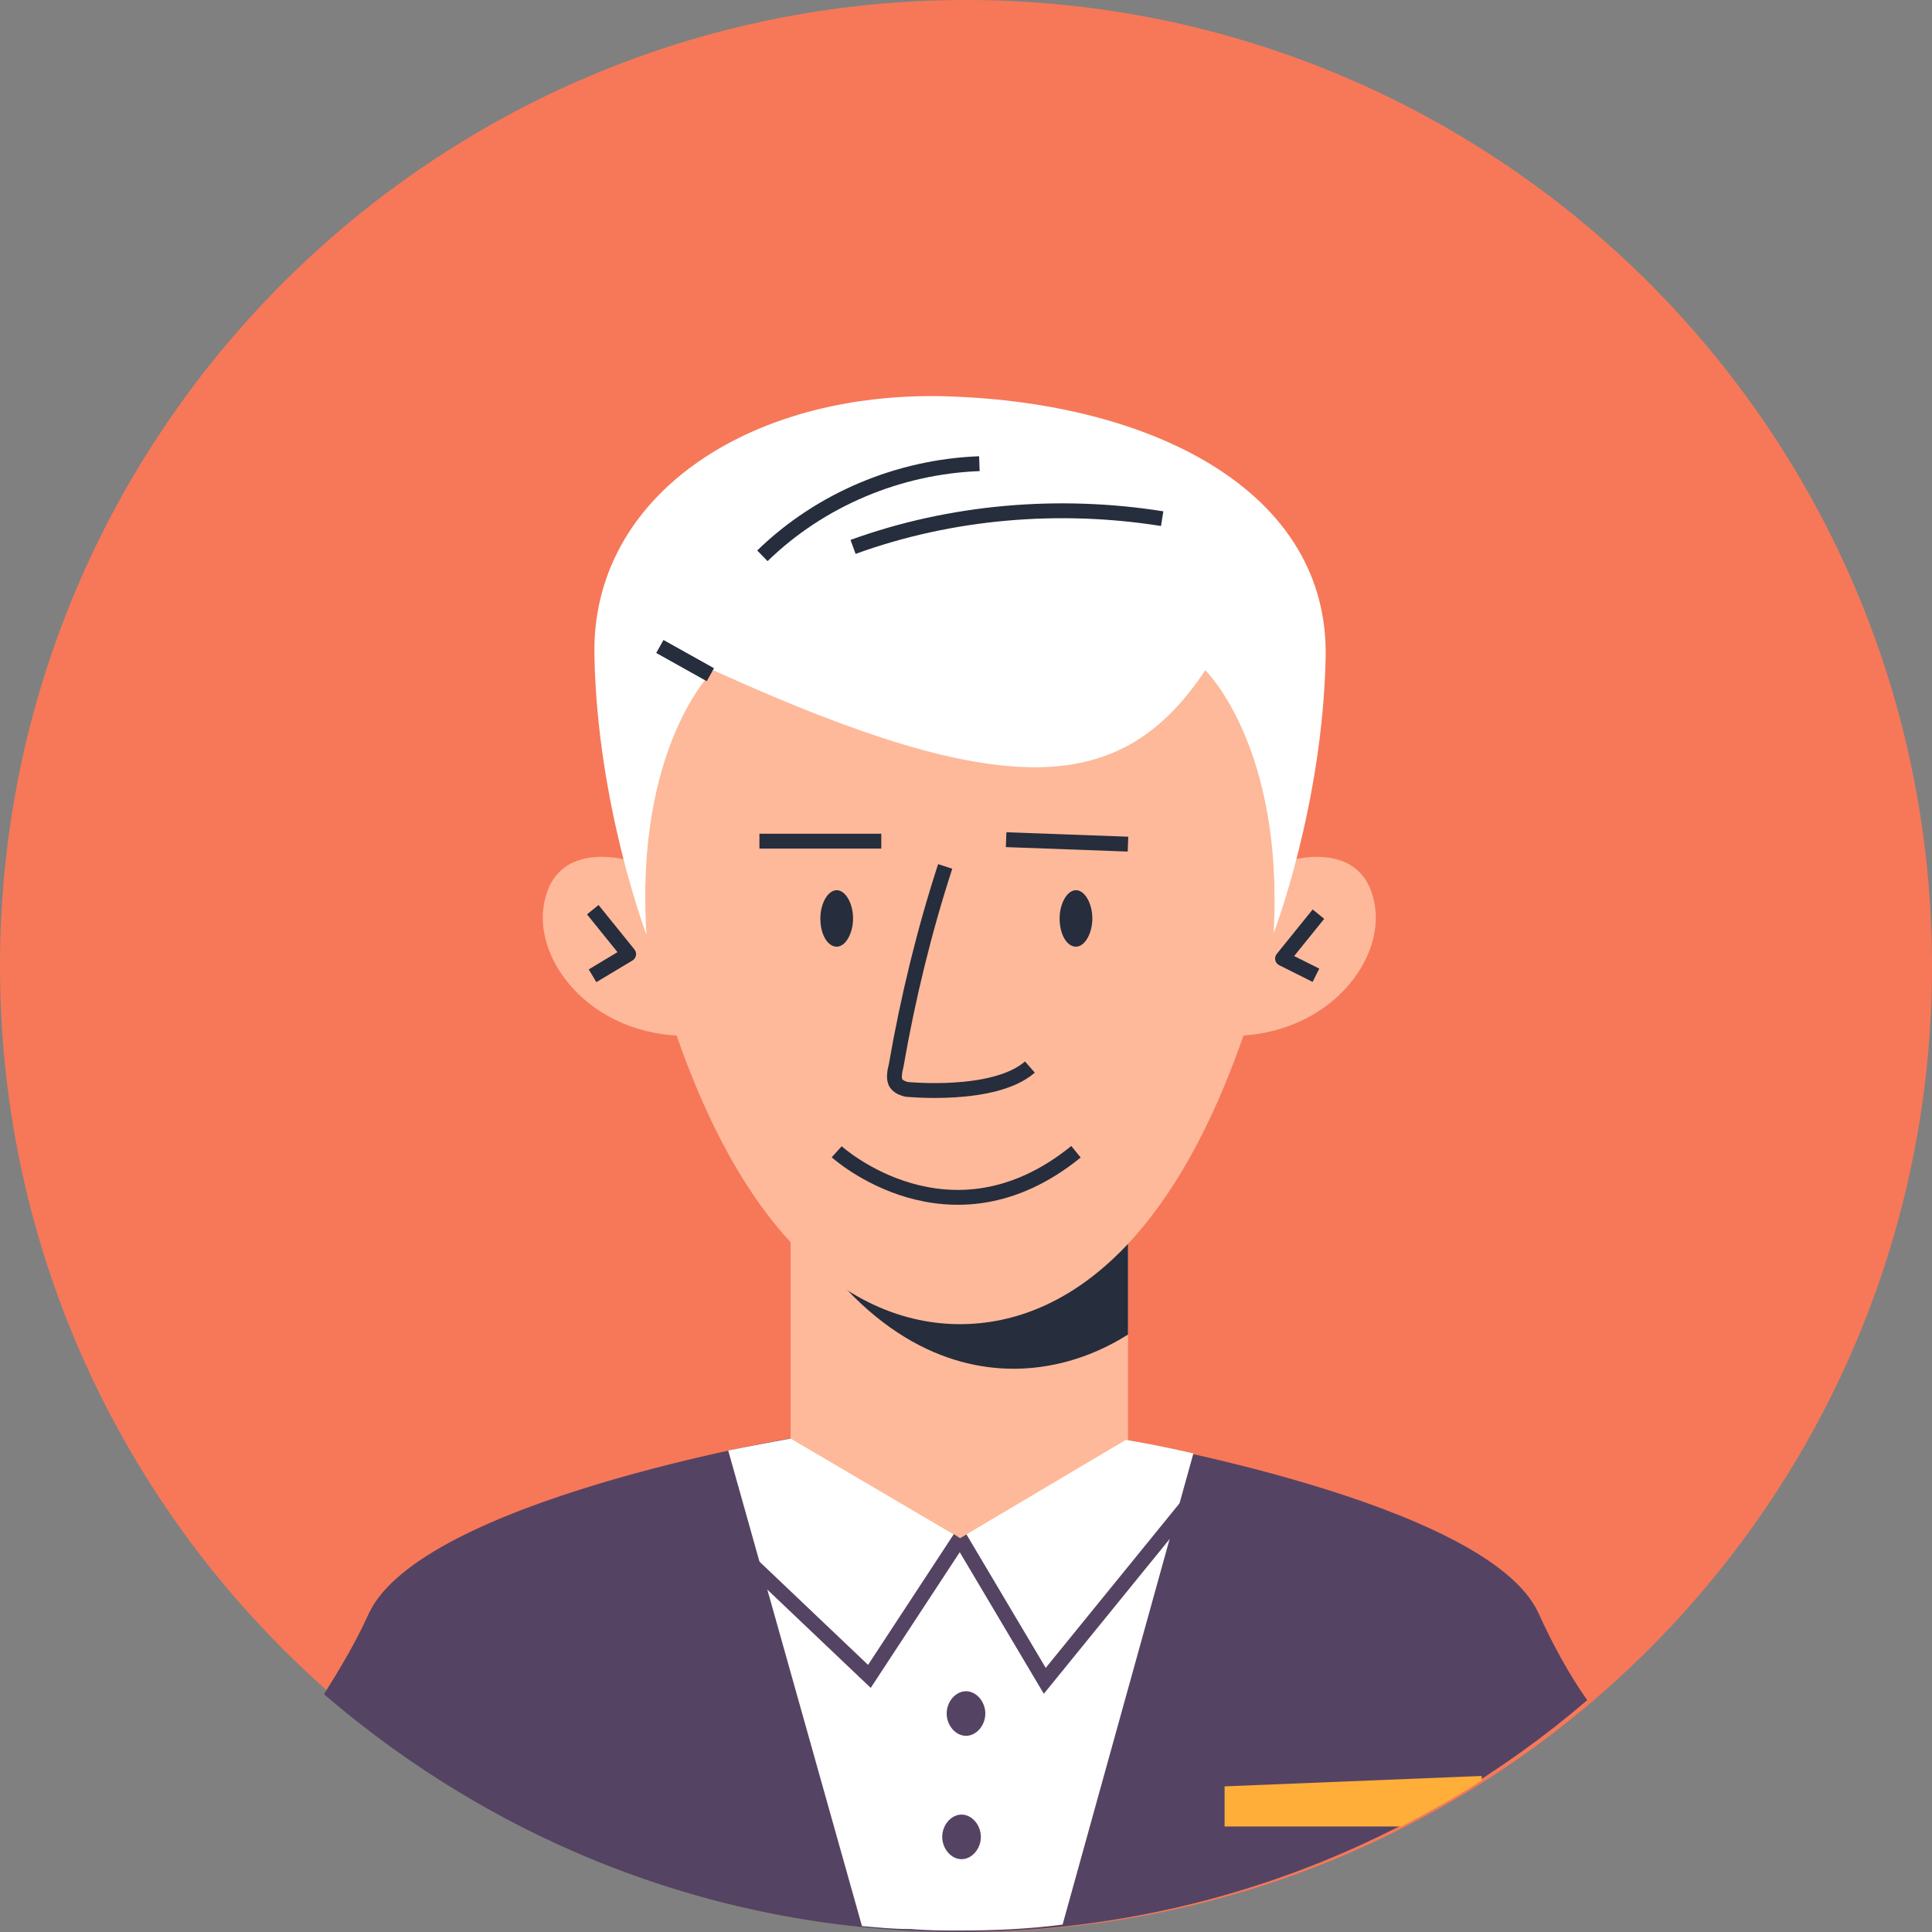 <svg enable-background="new 0 0 130 130" height="130" viewBox="0 0 130 130" width="130" xmlns="http://www.w3.org/2000/svg" xmlns:xlink="http://www.w3.org/1999/xlink"><rect x="0" y="0" width="130" height="130" fill="#808080" stroke="none"/><clipPath id="a"><path d="m0 0h130v130h-130z"/></clipPath><path clip-path="url(#a)" d="m130 65c0 35.9-29.1 65-65 65s-65-29.1-65-65 29.1-65 65-65 65 29.1 65 65" fill="#f67858"/><path clip-path="url(#a)" d="m53.2 67.6h22.7v33.5h-22.7z" fill="#fdb99a"/><path clip-path="url(#a)" d="m53.2 81.7c4.9 8.2 10.6 10.4 15 10.4 2.3 0 5-.6 7.7-2.3v-22.2h-22.7z" fill="#262d3c"/><path clip-path="url(#a)" d="m42.3 57.9s-4.6-1.4-5.6 2.5c-1.1 4 3 9.4 9.7 9.3s-4.1-11.8-4.1-11.8" fill="#fdb99a"/><path clip-path="url(#a)" d="m84.7 41.7-20.1 3.6-20.1-3.6-2.3 15.2c5.1 26.6 15.3 32.2 22.4 32.2s17.3-5.6 22.4-32.2z" fill="#fdb99a"/><path clip-path="url(#a)" d="m86.8 57.9s4.6-1.4 5.6 2.5c1.1 4-3 9.4-9.7 9.3-6.6-.1 4.1-11.8 4.1-11.8" fill="#fdb99a"/><path clip-path="url(#a)" d="m64.6 130c16.1 0 30.9-5.9 42.2-15.6-1.2-1.7-2.3-3.7-3.3-5.9-3.5-7.5-28.4-11.7-28.4-11.7l-11 1.2-11-1.2s-24.8 4.2-28.3 11.8c-.9 2-2 3.8-3 5.4 11.5 9.9 26.4 16 42.8 16" fill="#554363"/><path clip-path="url(#a)" d="m80.3 97.8c-3-.7-5.1-1-5.1-1l-11 1.2-11-1.2s-1.7.3-4.2.8l9 32c1.1.1 2.1.2 3.2.2h.1c1.1.1 2.2.1 3.3.1 2.3 0 4.6-.1 6.9-.4z" fill="#fff"/><path clip-path="url(#a)" d="m53.2 96.8 11.4 6.7 11.3-6.7-6.8-1.7" fill="#fdb99a"/><path clip-path="url(#a)" d="m64.6 103.5 5.7 9.6 10-12.3" fill="none" stroke="#554363" stroke-miterlimit="10"/><path clip-path="url(#a)" d="m64.6 103.5-6.1 9.3-8.1-7.7" fill="none" stroke="#554363" stroke-miterlimit="10"/><path clip-path="url(#a)" d="m66.3 115.3c0 .8-.6 1.5-1.3 1.5s-1.3-.7-1.3-1.5.6-1.5 1.3-1.5 1.3.7 1.3 1.5" fill="#554363"/><path clip-path="url(#a)" d="m66 123.6c0 .8-.6 1.5-1.3 1.5s-1.3-.7-1.3-1.5.6-1.5 1.3-1.5 1.3.7 1.3 1.5" fill="#554363"/><path clip-path="url(#a)" d="m99.7 119.5-17.3.7v2.7h11.9c1.9-1 3.7-2 5.4-3.1z" fill="#ffae39"/><path clip-path="url(#a)" d="m57.4 61.8c0 1-.5 1.9-1.1 1.9s-1.1-.8-1.1-1.9c0-1 .5-1.9 1.1-1.9s1.1.9 1.1 1.9" fill="#262d3c"/><path clip-path="url(#a)" d="m73.5 61.8c0 1-.5 1.9-1.1 1.9s-1.1-.8-1.1-1.9c0-1 .5-1.9 1.1-1.9s1.1.9 1.1 1.9" fill="#262d3c"/><g fill="none" stroke="#262d3c" stroke-miterlimit="10"><path clip-path="url(#a)" d="m69.3 71.8c-2.4 2.1-8.3 1.5-8.3 1.5s-.5-.1-.7-.4-.1-.8 0-1.2c.8-4.6 1.9-9.1 3.3-13.4"/><path clip-path="url(#a)" d="m56.3 77.5s7.6 6.9 16.1 0"/><path clip-path="url(#a)" d="m67.7 56.5 8.2.3"/><path clip-path="url(#a)" d="m51.1 56.6h8.2"/><path clip-path="url(#a)" d="m88.4 61.9-2.1 2.6 1.8.9" stroke-linecap="square" stroke-linejoin="round"/><path clip-path="url(#a)" d="m40.2 61.6 2.1 2.6-2 1.2" stroke-linecap="square" stroke-linejoin="round"/></g><path clip-path="url(#a)" d="m89.2 44.2c.2-11-11.3-16.9-24.7-17.5-13.7-.7-24.8 6.5-24.5 17.5.2 10 3.5 18.7 3.5 18.7-.8-12.7 4.5-17.8 4.5-17.8 19.8 9 27.5 8.4 33.1 0 0 0 5.3 5.1 4.6 17.7 0 0 3.3-8.6 3.5-18.6" fill="#fff"/><path clip-path="url(#a)" d="m47.8 45.4-3.4-1.9" fill="none" stroke="#262d3c" stroke-miterlimit="10"/><path clip-path="url(#a)" d="m51.3 37.4c3.9-3.8 9.2-6 14.6-6.2" fill="none" stroke="#262d3c" stroke-miterlimit="10"/><path clip-path="url(#a)" d="m57.4 36.8c6.6-2.4 13.9-3 20.8-1.9" fill="none" stroke="#262d3c" stroke-miterlimit="10"/></svg>